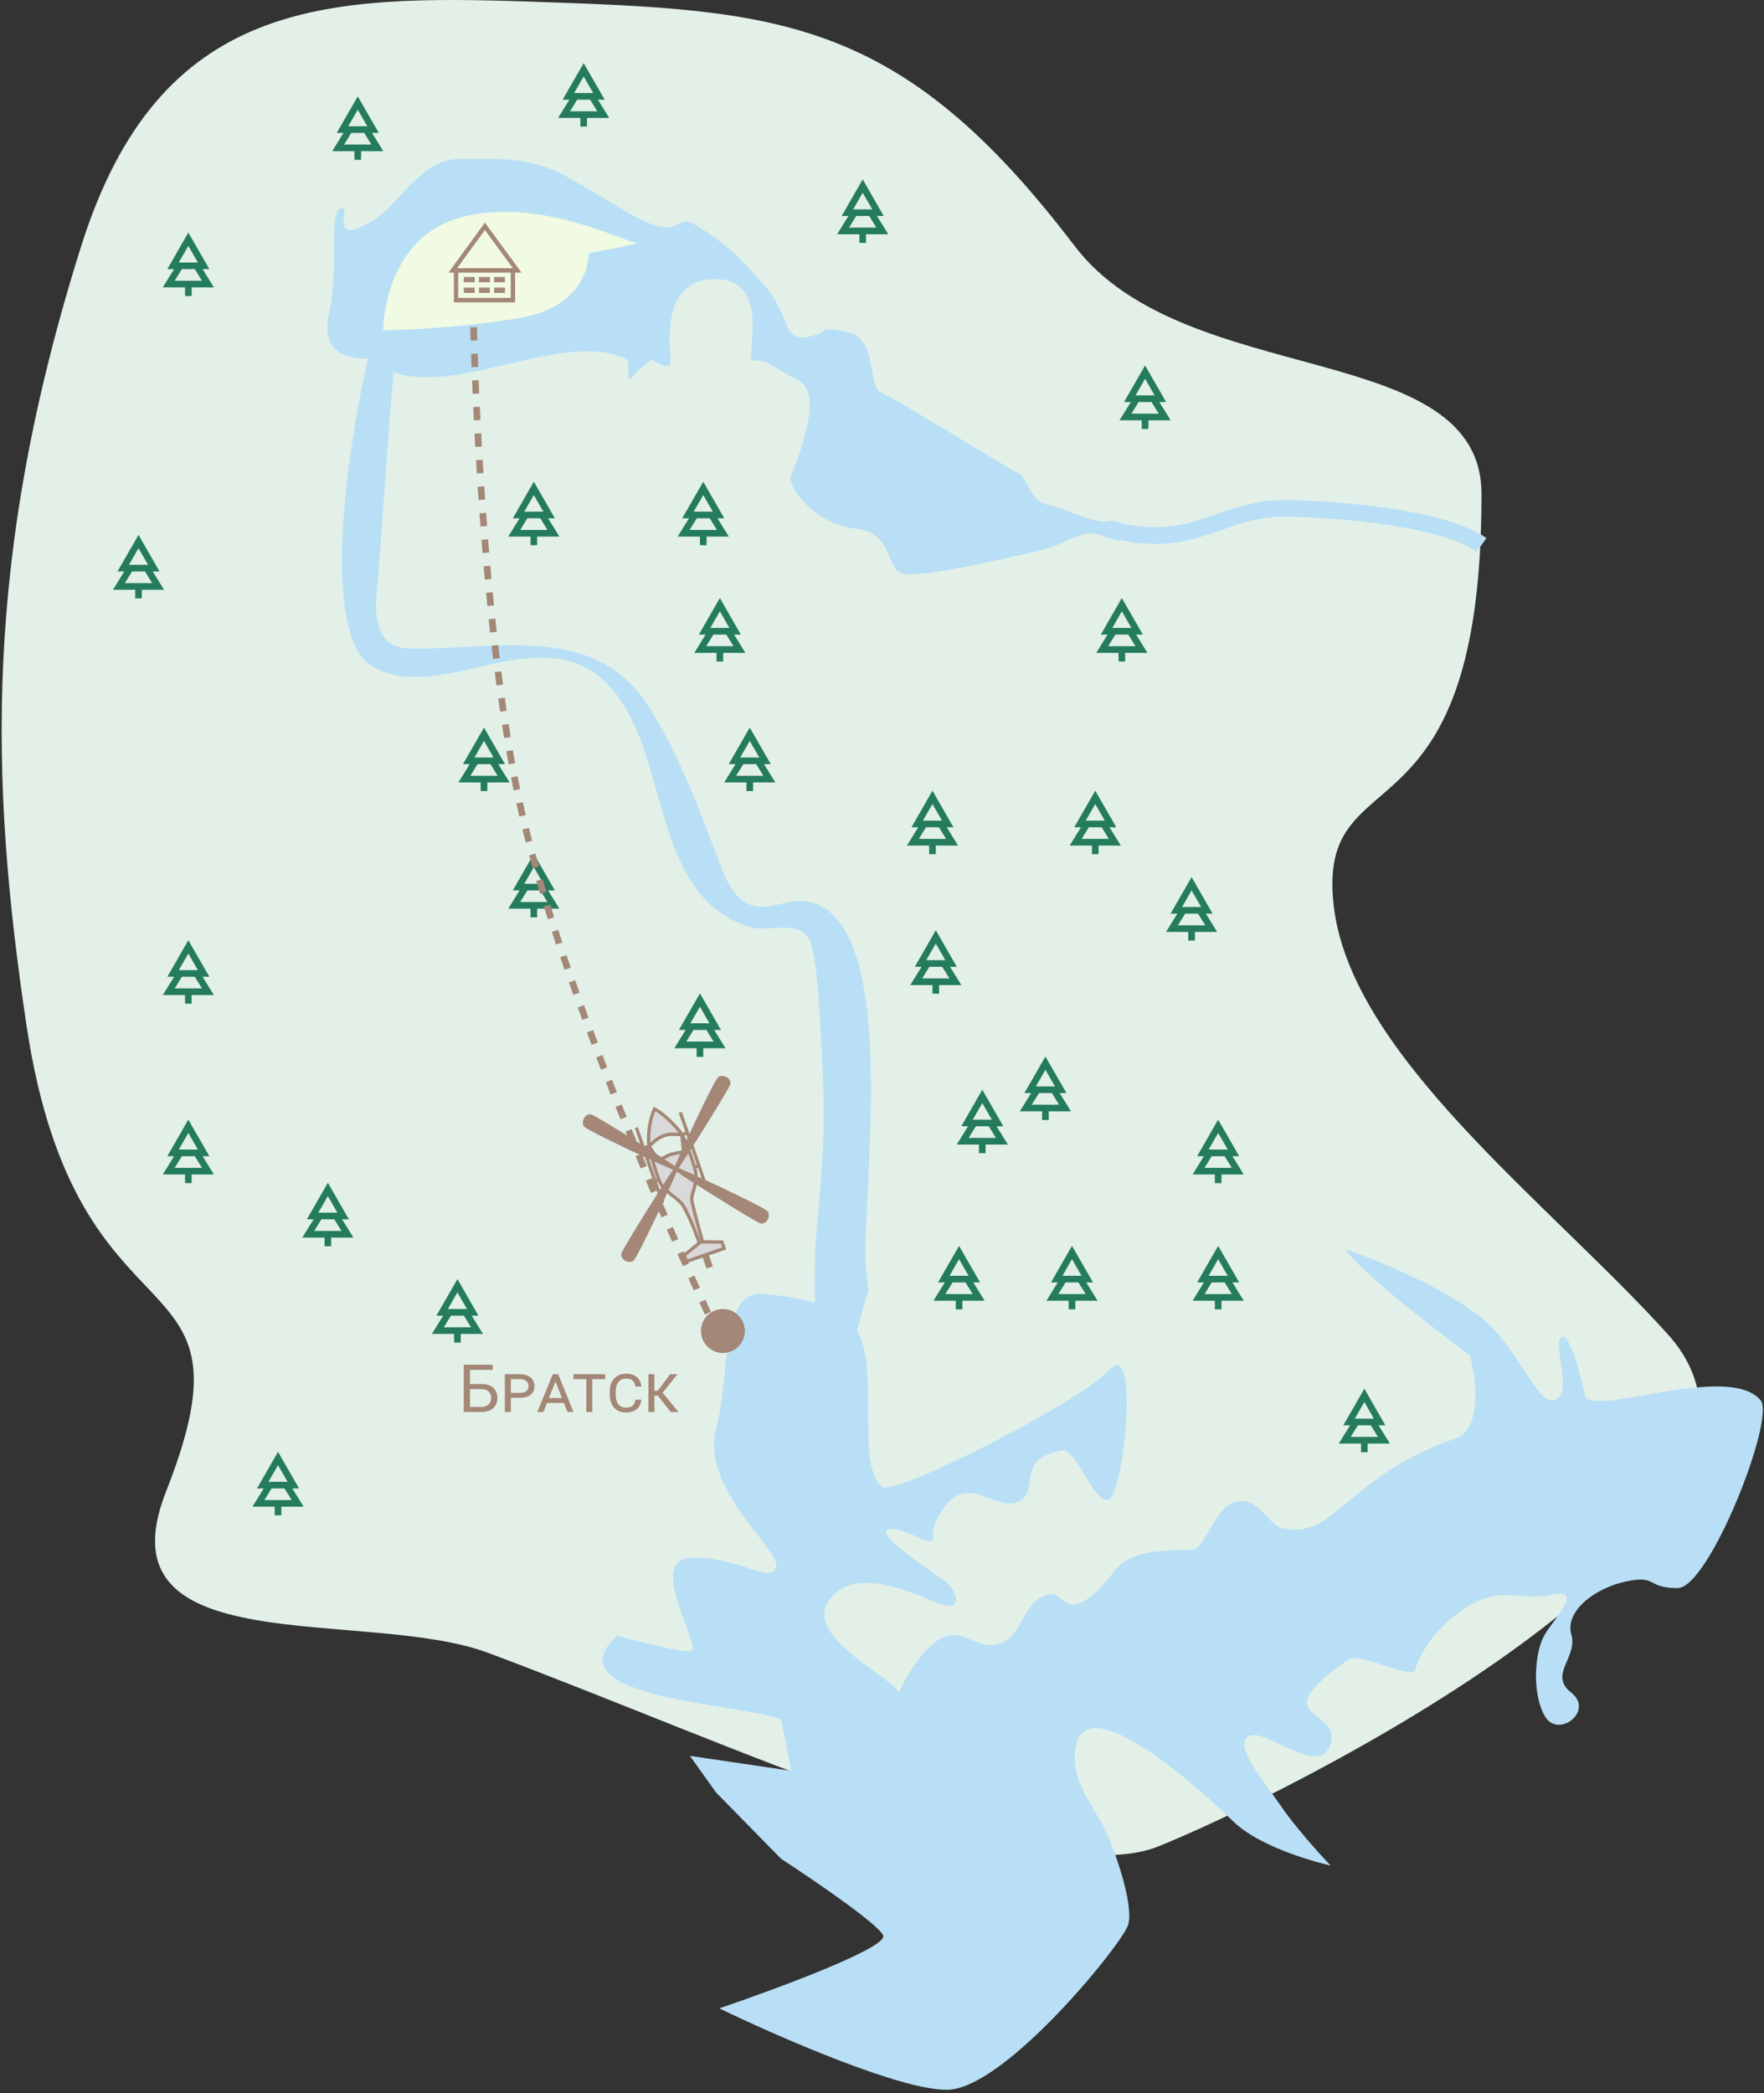 <svg width="531" height="630" viewBox="0 0 531 630" fill="none" xmlns="http://www.w3.org/2000/svg">
<rect x="0" y="0" width="531" height="630" fill="#333333" stroke="none"/>
<g clip-path="url(#clip0_1545_4811)">
<path d="M160.461 0.515C97.805 -1.624 47.961 -0.485 24.461 74.014C-5.085 167.681 -3.052 234.923 7.96 308.514C23.2 410.36 79.35 374.462 49.961 449.014C29.461 501.017 109.983 483.717 146.961 497.514C220.793 525.06 314.193 569.375 348.381 555.869C382.569 542.363 553.961 459.013 501.961 401.514C465.947 361.691 406.569 317.596 401.461 272.514C396.204 226.118 445.961 257.514 445.961 149.014C446.288 101.549 356.709 117.749 323.461 74.014C270.873 4.839 234.491 3.042 160.461 0.515Z" fill="#E2F0E8"/>
<path d="M335 159.505C360.203 165.829 367.185 152.49 388.087 153.015C411.159 153.594 436.562 157.209 446 164" stroke="#B8DFF5" stroke-width="5"/>
<path d="M267.305 577.289C268.874 577.962 270.219 578.411 270.219 578.411C270.219 578.411 269.098 577.962 267.305 577.289Z" fill="#AFDBF3"/>
<path d="M333.989 156.844C329.618 157.966 321.436 153.142 315.609 152.02C309.781 150.899 309.445 143.719 306.419 142.373C303.393 141.027 269.995 120.162 265.4 118.255C260.804 116.236 264.503 101.764 254.865 99.858C245.226 97.95 250.718 100.082 242.985 101.428C235.364 102.774 238.166 95.034 229.872 85.611C221.579 76.188 219.113 74.169 211.268 68.896C203.423 63.624 206 69.569 198.603 68.223C191.095 66.877 173.387 53.303 164.197 50.275C155.007 47.246 149.515 48.031 141.558 47.807C133.713 47.582 131.247 48.928 125.755 53.528C120.264 58.127 117.014 64.746 108.384 68.448C99.754 72.149 105.806 61.829 102.668 62.726C98.746 63.848 102.22 80.451 98.97 94.809C95.72 109.056 110.401 107.934 110.401 107.934C110.401 107.934 110.513 108.046 110.737 108.159C106.904 123.847 94.323 191.434 112.643 200.93C133.082 211.799 161.439 186.545 181.68 204.744C202.798 224.473 194.129 268.858 225.613 279.006C230.657 280.577 238.838 277.324 242.648 281.362C243.881 282.596 244.33 284.391 244.666 286.186C245.899 292.468 246.347 298.862 246.683 305.256C247.58 319.503 248.476 333.862 247.58 348.108C245.67 377.742 245.226 367.362 245.226 392.084C240.631 390.738 235.476 390.065 230.432 389.504C216.311 387.934 220.234 412.277 215.527 430.337C210.82 448.398 235.924 467.244 233.571 471.956C231.217 476.667 223.372 468.815 208.466 468.815C193.56 468.815 212.389 497.083 207.681 497.083C202.974 497.083 185.715 492.372 185.715 492.372C165.317 511.218 223.372 512.789 235.14 517.5L238.166 533L207.681 528.5L215.527 539.5L235.14 559.5C244.628 565.667 264.055 578.9 265.848 582.5C267.641 586.1 233.72 598.667 216.535 604.5C233.72 612.833 271.541 629.4 285.349 629C302.608 628.5 337.5 585.5 339.548 579.5C341.595 573.5 335 554.5 331.204 548C327.408 541.5 323.5 536 323.5 529C323.5 501.549 369.722 546.722 371 548C380 557 400.5 561.5 400.5 561.5C400.5 561.5 391 551.5 385.5 543.5C380 535.5 371 525 376 522.5C381 520 397.294 535.361 400.5 525C402.799 517.571 392 516.5 393.5 511.5C394.7 507.5 402.333 501.833 406 499.5C409.667 497.167 425 505.91 426 502.433C427 498.955 431.3 490.474 440.5 484.372C452 476.744 457 482.164 467 480C477 477.836 468 487 465 492C462 497 461 509.5 465 516.5C469 523.5 480 515 473 509.5C466 504 475 499 473 492C471 485 480 478 489.5 476C499 474 495.5 478 505 478C514.5 478 534.5 427 530 421.5C520.229 409.558 476.539 427.8 477 419.5C477 419.5 473 400.722 470 402.5C467 404.278 474.512 421.5 467 421.5C462.5 421.5 456.444 405.888 447.5 398C433.483 385.638 405 376 405 376C410.333 384.241 442.5 408 442.5 408C442.5 408 447.667 426.759 439.5 432.5C406 443.687 402.167 462.677 387.5 460.177C381.951 460.177 379.94 451.74 373.615 451.832C365.391 451.952 363.438 466.5 358.5 466.5C333.979 466.5 337.974 472.624 329 480C320.026 487.376 320.319 478.389 315.16 480C307.21 482.483 308.147 493.27 300 495C294.314 496.207 291.019 491.091 285.349 492.372C276.428 494.387 268.089 514.359 270.443 510.433C272.796 506.507 241.966 493.872 249.261 482.164C255.903 471.502 272.012 478.238 281.426 482.164C290.84 486.09 287.702 479.023 285.349 476.667C282.995 474.311 261.029 460.962 268.089 460.177C272.572 459.728 282.132 467.086 280.866 462.196C280.326 460.11 282.492 455.449 285.349 452.324C292.17 444.862 299.738 454.078 305.613 452.324C314.082 449.796 304.51 439.32 319.613 436.571C323.927 435.785 328.296 450.754 333.204 451.539C338.113 452.324 343.403 402.068 333.989 412.277C324.575 422.485 269.77 449.969 265.848 447.613C257.225 442.435 265.057 411.754 258.003 400.722C259.372 394.814 260.502 390.993 261.421 388.69C261.184 386.859 260.94 384.713 260.692 382.211C258.757 363.287 272.449 275.612 242.536 271.266C237.269 270.481 232.001 273.958 226.846 272.612C221.242 271.266 218.553 264.984 216.535 259.6C210.707 244.007 204.543 227.629 195.802 213.494C179.684 187.074 149.557 195.633 123.514 195.209C114.459 195.209 112.646 187.652 113.315 179.616C115.228 157.063 116.445 134.641 118.471 112.085C138.908 118.904 170.412 99.042 188.629 108.159C189.525 108.607 188.629 115.787 189.974 113.88C191.319 111.861 196.138 108.159 196.138 108.159C196.138 108.159 201.629 112.085 201.854 109.056C202.078 106.027 197.904 83.776 215.5 84C233.096 84.224 223.596 109.505 226.846 108.607C230.096 107.71 232.338 110.402 240.407 114.553C248.476 118.703 239.51 139.344 238.166 143.046C236.821 146.748 245.787 157.966 257.442 159.088C269.098 160.209 266.408 171.203 271.676 172.661C276.943 174.232 309.445 166.716 315.272 165.033C321.212 163.238 322.893 161.331 327.152 160.658C331.299 159.985 335.446 163.238 337.015 162.677C338.584 162.117 338.36 155.835 333.989 156.844Z" fill="#B8DFF5"/>
<path d="M115.332 99.41C115.332 99.41 115.332 71.702 138.755 65.42C162.179 59.138 187.62 72.712 191.206 72.936C194.68 73.16 177.197 76.189 177.197 76.189C177.197 76.189 178.093 92.455 155.23 95.933C132.479 99.41 115.332 99.41 115.332 99.41Z" fill="#F1FAE2"/>
<path d="M217.612 407.237C221.264 407.237 224.225 404.274 224.225 400.619C224.225 396.963 221.264 394 217.612 394C213.96 394 211 396.963 211 400.619C211 404.274 213.96 407.237 217.612 407.237Z" fill="#A48777"/>
<path d="M148.322 410.781V412.324H141.467V425H139.592V410.781H148.322ZM141.027 416.572H144.904C145.946 416.572 146.825 416.748 147.541 417.1C148.257 417.445 148.801 417.93 149.172 418.555C149.543 419.18 149.729 419.912 149.729 420.752C149.729 421.377 149.624 421.95 149.416 422.471C149.208 422.985 148.898 423.434 148.488 423.818C148.078 424.196 147.574 424.489 146.975 424.697C146.376 424.899 145.686 425 144.904 425H139.592V410.781H141.477V423.467H144.904C145.601 423.467 146.164 423.34 146.594 423.086C147.03 422.826 147.349 422.487 147.551 422.07C147.753 421.654 147.854 421.208 147.854 420.732C147.854 420.257 147.753 419.821 147.551 419.424C147.349 419.027 147.03 418.711 146.594 418.477C146.164 418.236 145.601 418.115 144.904 418.115H141.027V416.572ZM156.535 420.723H153.293V419.229H156.535C157.134 419.229 157.619 419.144 157.99 418.975C158.361 418.799 158.635 418.561 158.811 418.262C158.986 417.962 159.074 417.617 159.074 417.227C159.074 416.855 158.986 416.51 158.811 416.191C158.635 415.872 158.361 415.615 157.99 415.42C157.619 415.218 157.134 415.117 156.535 415.117H153.781V425H151.975V413.623H156.535C157.466 413.623 158.254 413.779 158.898 414.092C159.549 414.398 160.041 414.821 160.373 415.361C160.712 415.895 160.881 416.51 160.881 417.207C160.881 417.754 160.786 418.245 160.598 418.682C160.409 419.111 160.129 419.479 159.758 419.785C159.387 420.091 158.931 420.326 158.391 420.488C157.85 420.645 157.232 420.723 156.535 420.723ZM167.453 415.215L163.576 425H161.73L166.408 413.623H167.59L167.453 415.215ZM170.803 425L166.955 415.176L166.828 413.623H168.02L172.639 425H170.803ZM170.539 420.791V422.275H163.781V420.791H170.539ZM178.293 413.623V425H176.496V413.623H178.293ZM182.189 413.623V415.117H172.619V413.623H182.189ZM191.271 421.318H193.088C193.01 422.054 192.785 422.712 192.414 423.291C192.049 423.87 191.532 424.326 190.861 424.658C190.197 424.99 189.374 425.156 188.391 425.156C187.655 425.156 186.991 425.033 186.398 424.785C185.806 424.531 185.298 424.173 184.875 423.711C184.452 423.242 184.126 422.679 183.898 422.021C183.671 421.364 183.557 420.628 183.557 419.814V418.818C183.557 418.005 183.671 417.269 183.898 416.611C184.126 415.954 184.455 415.391 184.885 414.922C185.314 414.453 185.832 414.095 186.438 413.848C187.049 413.594 187.733 413.467 188.488 413.467C189.439 413.467 190.24 413.633 190.891 413.965C191.542 414.29 192.049 414.746 192.414 415.332C192.785 415.918 193.01 416.592 193.088 417.354H191.271C191.206 416.852 191.073 416.423 190.871 416.064C190.669 415.706 190.376 415.433 189.992 415.244C189.608 415.049 189.107 414.951 188.488 414.951C187.974 414.951 187.521 415.039 187.131 415.215C186.74 415.384 186.411 415.638 186.145 415.977C185.884 416.309 185.686 416.712 185.549 417.188C185.419 417.663 185.354 418.203 185.354 418.809V419.814C185.354 420.387 185.412 420.911 185.529 421.387C185.653 421.855 185.839 422.262 186.086 422.607C186.333 422.952 186.649 423.219 187.033 423.408C187.417 423.59 187.87 423.682 188.391 423.682C189.042 423.682 189.562 423.59 189.953 423.408C190.344 423.226 190.64 422.959 190.842 422.607C191.05 422.249 191.193 421.82 191.271 421.318ZM196.994 413.623V425H195.188V413.623H196.994ZM203.947 413.623L198.732 420.088H196.389L196.115 418.594H197.971L201.76 413.623H203.947ZM201.916 425L197.805 419.814L198.879 418.506L204.25 425H201.916Z" fill="#A48777"/>
<path fill-rule="evenodd" clip-rule="evenodd" d="M289.694 391.506V394.106H287.694V391.506H281L284.4 386.006H282.365L288.694 375L295.022 386.006H292.988L296.388 391.506H289.694ZM288.694 379.012L291.565 384.006H285.822L288.694 379.012ZM286.751 386.006L284.588 389.506H292.8L290.636 386.006H286.751Z" fill="#257C5D"/>
<path fill-rule="evenodd" clip-rule="evenodd" d="M296.694 344.506V347.106H294.694V344.506H288L291.4 339.006H289.365L295.694 328L302.022 339.006H299.988L303.388 344.506H296.694ZM295.694 332.012L298.565 337.006H292.822L295.694 332.012ZM293.751 339.006L291.588 342.506H299.8L297.636 339.006H293.751Z" fill="#257C5D"/>
<path fill-rule="evenodd" clip-rule="evenodd" d="M315.694 334.506V337.106H313.694V334.506H307L310.4 329.006H308.365L314.694 318L321.022 329.006H318.988L322.388 334.506H315.694ZM314.694 322.012L317.565 327.006H311.822L314.694 322.012ZM312.751 329.006L310.588 332.506H318.8L316.636 329.006H312.751Z" fill="#257C5D"/>
<path fill-rule="evenodd" clip-rule="evenodd" d="M323.694 391.506V394.106H321.694V391.506H315L318.4 386.006H316.365L322.694 375L329.022 386.006H326.988L330.388 391.506H323.694ZM322.694 379.012L325.565 384.006H319.822L322.694 379.012ZM320.751 386.006L318.588 389.506H326.8L324.636 386.006H320.751Z" fill="#257C5D"/>
<path fill-rule="evenodd" clip-rule="evenodd" d="M367.694 391.506V394.106H365.694V391.506H359L362.4 386.006H360.365L366.694 375L373.022 386.006H370.988L374.388 391.506H367.694ZM366.694 379.012L369.565 384.006H363.822L366.694 379.012ZM364.751 386.006L362.588 389.506H370.8L368.636 386.006H364.751Z" fill="#257C5D"/>
<path fill-rule="evenodd" clip-rule="evenodd" d="M281.694 254.506V257.106H279.694V254.506H273L276.4 249.006H274.365L280.694 238L287.022 249.006H284.988L288.388 254.506H281.694ZM280.694 242.012L283.565 247.006H277.822L280.694 242.012ZM278.751 249.006L276.588 252.506H284.8L282.636 249.006H278.751Z" fill="#257C5D"/>
<path fill-rule="evenodd" clip-rule="evenodd" d="M226.694 235.506V238.106H224.694V235.506H218L221.4 230.006H219.365L225.694 219L232.022 230.006H229.988L233.388 235.506H226.694ZM225.694 223.012L228.565 228.006H222.822L225.694 223.012ZM223.751 230.006L221.588 233.506H229.8L227.636 230.006H223.751Z" fill="#257C5D"/>
<path fill-rule="evenodd" clip-rule="evenodd" d="M217.694 196.506V199.106H215.694V196.506H209L212.4 191.006H210.365L216.694 180L223.022 191.006H220.988L224.388 196.506H217.694ZM216.694 184.012L219.565 189.006H213.822L216.694 184.012ZM214.751 191.006L212.588 194.506H220.8L218.636 191.006H214.751Z" fill="#257C5D"/>
<path fill-rule="evenodd" clip-rule="evenodd" d="M282.694 296.506V299.106H280.694V296.506H274L277.4 291.006H275.365L281.694 280L288.022 291.006H285.988L289.388 296.506H282.694ZM281.694 284.012L284.565 289.006H278.822L281.694 284.012ZM279.751 291.006L277.588 294.506H285.8L283.636 291.006H279.751Z" fill="#257C5D"/>
<path fill-rule="evenodd" clip-rule="evenodd" d="M330.694 254.506V257.106H328.694V254.506H322L325.4 249.006H323.365L329.694 238L336.022 249.006H333.988L337.388 254.506H330.694ZM329.694 242.012L332.565 247.006H326.822L329.694 242.012ZM327.751 249.006L325.588 252.506H333.8L331.636 249.006H327.751Z" fill="#257C5D"/>
<path fill-rule="evenodd" clip-rule="evenodd" d="M338.694 196.506V199.106H336.694V196.506H330L333.4 191.006H331.365L337.694 180L344.022 191.006H341.988L345.388 196.506H338.694ZM337.694 184.012L340.565 189.006H334.822L337.694 184.012ZM335.751 191.006L333.588 194.506H341.8L339.636 191.006H335.751Z" fill="#257C5D"/>
<path fill-rule="evenodd" clip-rule="evenodd" d="M260.694 70.506V73.106H258.694V70.506H252L255.4 65.006H253.365L259.694 54L266.022 65.006H263.988L267.388 70.506H260.694ZM259.694 58.012L262.565 63.006H256.822L259.694 58.012ZM257.751 65.006L255.588 68.506H263.8L261.636 65.006H257.751Z" fill="#257C5D"/>
<path fill-rule="evenodd" clip-rule="evenodd" d="M345.694 126.506V129.106H343.694V126.506H337L340.4 121.006H338.365L344.694 110L351.022 121.006H348.988L352.388 126.506H345.694ZM344.694 114.012L347.565 119.006H341.822L344.694 114.012ZM342.751 121.006L340.588 124.506H348.8L346.636 121.006H342.751Z" fill="#257C5D"/>
<path fill-rule="evenodd" clip-rule="evenodd" d="M108.694 45.506V48.106H106.694V45.506H100L103.4 40.006H101.365L107.694 29L114.022 40.006H111.988L115.388 45.506H108.694ZM107.694 33.012L110.565 38.006H104.822L107.694 33.012ZM105.751 40.006L103.588 43.506H111.8L109.636 40.006H105.751Z" fill="#257C5D"/>
<path fill-rule="evenodd" clip-rule="evenodd" d="M176.694 35.506V38.106H174.694V35.506H168L171.4 30.006H169.365L175.694 19L182.022 30.006H179.988L183.388 35.506H176.694ZM175.694 23.012L178.565 28.006H172.822L175.694 23.012ZM173.751 30.006L171.588 33.506H179.8L177.636 30.006H173.751Z" fill="#257C5D"/>
<path fill-rule="evenodd" clip-rule="evenodd" d="M146.694 235.506V238.106H144.694V235.506H138L141.4 230.006H139.365L145.694 219L152.022 230.006H149.988L153.388 235.506H146.694ZM145.694 223.012L148.565 228.006H142.822L145.694 223.012ZM143.751 230.006L141.588 233.506H149.8L147.636 230.006H143.751Z" fill="#257C5D"/>
<path fill-rule="evenodd" clip-rule="evenodd" d="M211.694 315.506V318.106H209.694V315.506H203L206.4 310.006H204.365L210.694 299L217.022 310.006H214.988L218.388 315.506H211.694ZM210.694 303.012L213.565 308.006H207.822L210.694 303.012ZM208.751 310.006L206.588 313.506H214.8L212.636 310.006H208.751Z" fill="#257C5D"/>
<path fill-rule="evenodd" clip-rule="evenodd" d="M161.694 273.506V276.106H159.694V273.506H153L156.4 268.006H154.365L160.694 257L167.022 268.006H164.988L168.388 273.506H161.694ZM160.694 261.012L163.565 266.006H157.822L160.694 261.012ZM158.751 268.006L156.588 271.506H164.8L162.636 268.006H158.751Z" fill="#257C5D"/>
<path fill-rule="evenodd" clip-rule="evenodd" d="M57.694 86.506V89.106H55.694V86.506H49L52.4 81.006H50.365L56.694 70L63.022 81.006H60.988L64.388 86.506H57.694ZM56.694 74.012L59.565 79.006H53.822L56.694 74.012ZM54.751 81.006L52.588 84.506H60.8L58.636 81.006H54.751Z" fill="#257C5D"/>
<path fill-rule="evenodd" clip-rule="evenodd" d="M57.694 299.506V302.106H55.694V299.506H49L52.4 294.006H50.365L56.694 283L63.022 294.006H60.988L64.388 299.506H57.694ZM56.694 287.012L59.565 292.006H53.822L56.694 287.012ZM54.751 294.006L52.588 297.506H60.8L58.636 294.006H54.751Z" fill="#257C5D"/>
<path fill-rule="evenodd" clip-rule="evenodd" d="M99.694 372.506V375.106H97.694V372.506H91L94.4 367.006H92.365L98.694 356L105.022 367.006H102.988L106.388 372.506H99.694ZM98.694 360.012L101.565 365.006H95.822L98.694 360.012ZM96.751 367.006L94.588 370.506H102.8L100.636 367.006H96.751Z" fill="#257C5D"/>
<path fill-rule="evenodd" clip-rule="evenodd" d="M84.694 453.506V456.106H82.694V453.506H76L79.4 448.006H77.365L83.694 437L90.022 448.006H87.988L91.388 453.506H84.694ZM83.694 441.012L86.565 446.006H80.822L83.694 441.012ZM81.751 448.006L79.588 451.506H87.8L85.636 448.006H81.751Z" fill="#257C5D"/>
<path fill-rule="evenodd" clip-rule="evenodd" d="M411.694 434.506V437.106H409.694V434.506H403L406.4 429.006H404.365L410.694 418L417.022 429.006H414.988L418.388 434.506H411.694ZM410.694 422.012L413.565 427.006H407.822L410.694 422.012ZM408.751 429.006L406.588 432.506H414.8L412.636 429.006H408.751Z" fill="#257C5D"/>
<path fill-rule="evenodd" clip-rule="evenodd" d="M57.694 353.506V356.106H55.694V353.506H49L52.4 348.006H50.365L56.694 337L63.022 348.006H60.988L64.388 353.506H57.694ZM56.694 341.012L59.565 346.006H53.822L56.694 341.012ZM54.751 348.006L52.588 351.506H60.8L58.636 348.006H54.751Z" fill="#257C5D"/>
<path fill-rule="evenodd" clip-rule="evenodd" d="M138.694 401.506V404.106H136.694V401.506H130L133.4 396.006H131.365L137.694 385L144.022 396.006H141.988L145.388 401.506H138.694ZM137.694 389.012L140.565 394.006H134.822L137.694 389.012ZM135.751 396.006L133.588 399.506H141.8L139.636 396.006H135.751Z" fill="#257C5D"/>
<path fill-rule="evenodd" clip-rule="evenodd" d="M42.694 177.506V180.106H40.694V177.506H34L37.4 172.006H35.365L41.694 161L48.022 172.006H45.988L49.388 177.506H42.694ZM41.694 165.012L44.565 170.006H38.822L41.694 165.012ZM39.751 172.006L37.588 175.506H45.8L43.636 172.006H39.751Z" fill="#257C5D"/>
<path fill-rule="evenodd" clip-rule="evenodd" d="M367.694 353.506V356.106H365.694V353.506H359L362.4 348.006H360.365L366.694 337L373.022 348.006H370.988L374.388 353.506H367.694ZM366.694 341.012L369.565 346.006H363.822L366.694 341.012ZM364.751 348.006L362.588 351.506H370.8L368.636 348.006H364.751Z" fill="#257C5D"/>
<path fill-rule="evenodd" clip-rule="evenodd" d="M359.694 280.506V283.106H357.694V280.506H351L354.4 275.006H352.365L358.694 264L365.022 275.006H362.988L366.388 280.506H359.694ZM358.694 268.012L361.565 273.006H355.822L358.694 268.012ZM356.751 275.006L354.588 278.506H362.8L360.636 275.006H356.751Z" fill="#257C5D"/>
<path fill-rule="evenodd" clip-rule="evenodd" d="M212.694 161.506V164.106H210.694V161.506H204L207.4 156.006H205.365L211.694 145L218.022 156.006H215.988L219.388 161.506H212.694ZM211.694 149.012L214.565 154.006H208.822L211.694 149.012ZM209.751 156.006L207.588 159.506H215.8L213.636 156.006H209.751Z" fill="#257C5D"/>
<path fill-rule="evenodd" clip-rule="evenodd" d="M161.694 161.506V164.106H159.694V161.506H153L156.4 156.006H154.365L160.694 145L167.022 156.006H164.988L168.388 161.506H161.694ZM160.694 149.012L163.565 154.006H157.822L160.694 149.012ZM158.751 156.006L156.588 159.506H164.8L162.636 156.006H158.751Z" fill="#257C5D"/>
<path fill-rule="evenodd" clip-rule="evenodd" d="M145.965 67L157 82.064H135L145.965 67ZM145.968 69.233L137.605 80.722H154.385L145.968 69.233Z" fill="#A48777"/>
<path fill-rule="evenodd" clip-rule="evenodd" d="M137.932 89.658L137.939 81.33L136.636 81.329L136.628 91H155.051V81.457H153.748V89.658H137.932Z" fill="#A48777"/>
<path d="M142.888 83.371H139.626V84.967H142.888V83.371Z" fill="#A48777"/>
<path d="M147.443 83.371H144.181V84.967H147.443V83.371Z" fill="#A48777"/>
<path d="M151.998 83.371H148.735V84.967H151.998V83.371Z" fill="#A48777"/>
<path d="M142.888 86.563H139.626V88.159H142.888V86.563Z" fill="#A48777"/>
<path d="M147.443 86.563H144.181V88.159H147.443V86.563Z" fill="#A48777"/>
<path d="M151.998 86.563H148.735V88.159H151.998V86.563Z" fill="#A48777"/>
<path d="M216.5 402.5C216.5 402.5 170.871 307.354 156.5 242C144.199 186.058 142.5 96 142.5 96" stroke="#A48777" stroke-width="2" stroke-dasharray="4 4"/>
<path d="M197.026 333.808C196.041 335.846 195.031 339.767 195.263 343.953L195.393 344.966C196.397 344.087 197.823 342.536 199.822 341.835C201.833 341.131 203.927 341.465 205.271 341.526C205.066 341.166 204.876 340.874 204.706 340.664C202.114 337.463 198.935 334.732 197.026 333.808Z" fill="#D9D9D9"/>
<path d="M201.635 359.206C202.434 359.986 204.64 361.357 205.476 362.633C207.736 366.081 210.532 374.108 210.532 374.108L205.996 377.806L206.653 379.695L211.848 377.886L212.999 381.191L213.943 380.862L212.792 377.557L217.985 375.748L217.327 373.859L211.476 373.779C211.476 373.779 209.152 365.588 208.309 361.646C207.957 360.004 209.114 357.66 209.19 356.574C209.297 355.039 209.971 354.357 209.071 351.321C207.95 347.535 206.393 343.505 205.271 341.526L205.736 346.658C204.579 346.885 202.172 347.37 201.795 347.502C201.418 347.633 199.229 348.748 198.181 349.29L195.393 344.966C195.768 347.148 196.893 351.328 198.334 355.061C199.432 357.904 200.361 357.963 201.635 359.206Z" fill="#D9D9D9"/>
<path d="M195.263 343.953C195.031 339.767 196.041 335.846 197.026 333.808C198.935 334.732 202.114 337.463 204.706 340.664C204.876 340.874 205.066 341.166 205.271 341.526M195.263 343.953C195.277 344.206 195.322 344.55 195.393 344.966M195.263 343.953L195.393 344.966M205.271 341.526L206.923 340.95M205.271 341.526C206.393 343.505 207.95 347.535 209.071 351.321M205.271 341.526C203.927 341.465 201.833 341.131 199.822 341.835C197.823 342.536 196.397 344.087 195.393 344.966M205.271 341.526L205.736 346.658C204.579 346.885 202.172 347.37 201.795 347.502C201.418 347.633 199.229 348.748 198.181 349.29L195.393 344.966M206.923 340.95L204.785 334.812M206.923 340.95L210.377 350.866M212.679 357.477L210.377 350.866M210.377 350.866L209.071 351.321M209.071 351.321C209.971 354.357 209.297 355.039 209.19 356.574C209.114 357.66 207.957 360.004 208.309 361.646C209.152 365.588 211.476 373.779 211.476 373.779L217.327 373.859L217.985 375.748L212.792 377.557L213.943 380.862L212.999 381.191L211.848 377.886L206.653 379.695L205.996 377.806L210.532 374.108C210.532 374.108 207.736 366.081 205.476 362.633C204.64 361.357 202.434 359.986 201.635 359.206C200.361 357.963 199.432 357.904 198.334 355.061M195.393 344.966L193.703 345.555M195.393 344.966C195.768 347.148 196.893 351.328 198.334 355.061M193.703 345.555L191.565 339.417M193.703 345.555L197.157 355.471M199.46 362.081L197.157 355.471M198.334 355.061L197.157 355.471" stroke="#A48777"/>
<path d="M203.438 351.834L203.439 351.833L203.437 351.833C203.435 351.836 203.431 351.837 203.423 351.838C202.786 352.283 187.638 376.408 187.497 377.504C187.353 378.613 188.791 379.701 190.208 379.207C191.325 378.818 203.402 352.672 203.444 351.851C203.439 351.843 203.437 351.838 203.438 351.834Z" fill="#A48777"/>
<path d="M203.434 351.832C203.431 351.829 203.43 351.823 203.431 351.814C202.951 351.156 178.86 336.031 177.765 335.89C176.656 335.746 175.569 337.184 176.062 338.601C176.452 339.721 202.704 351.844 203.423 351.838C203.427 351.834 203.431 351.832 203.434 351.832Z" fill="#A48777"/>
<path d="M219.379 326.16C219.522 325.052 218.084 323.964 216.668 324.457C215.549 324.847 203.464 351.013 203.431 351.814C203.437 351.823 203.439 351.829 203.438 351.832L203.439 351.832C203.441 351.83 203.445 351.83 203.449 351.829C204.035 351.469 219.237 327.258 219.379 326.16Z" fill="#A48777"/>
<path d="M229.111 367.777C230.22 367.92 231.307 366.483 230.814 365.066C230.423 363.944 204.067 351.774 203.449 351.829C203.446 351.831 203.443 351.832 203.441 351.833C203.444 351.836 203.445 351.842 203.444 351.851C203.9 352.494 228.015 367.635 229.111 367.777Z" fill="#A48777"/>
<path d="M203.438 351.832L203.437 351.833M203.438 351.832C203.439 351.829 203.437 351.823 203.431 351.814M203.438 351.832L203.439 351.832M203.439 351.832C203.439 351.832 203.436 351.831 203.434 351.832M203.439 351.832C203.441 351.83 203.445 351.83 203.449 351.829M203.439 351.832L203.441 351.833M203.439 351.833L203.438 351.834C203.437 351.838 203.439 351.843 203.444 351.851M203.439 351.833L203.437 351.833M203.439 351.833C203.44 351.831 203.444 351.83 203.449 351.829M203.439 351.833L203.441 351.833M203.437 351.833C203.435 351.836 203.431 351.837 203.423 351.838M203.437 351.833L203.436 351.833L203.434 351.832M203.423 351.838C202.786 352.283 187.638 376.408 187.497 377.504C187.353 378.613 188.791 379.701 190.208 379.207C191.325 378.818 203.402 352.672 203.444 351.851M203.423 351.838C202.704 351.844 176.452 339.721 176.062 338.601C175.569 337.184 176.656 335.746 177.765 335.89C178.86 336.031 202.951 351.156 203.431 351.814M203.423 351.838C203.427 351.834 203.431 351.832 203.434 351.832M203.444 351.851C203.9 352.494 228.015 367.635 229.111 367.777C230.22 367.92 231.307 366.483 230.814 365.066C230.423 363.944 204.067 351.774 203.449 351.829M203.444 351.851C203.445 351.842 203.444 351.836 203.441 351.833M203.434 351.832C203.431 351.829 203.43 351.823 203.431 351.814M203.431 351.814C203.464 351.013 215.549 324.847 216.668 324.457C218.084 323.964 219.522 325.052 219.379 326.16C219.237 327.258 204.035 351.469 203.449 351.829M203.449 351.829C203.446 351.831 203.443 351.832 203.441 351.833" stroke="#A48777"/>
</g>
<defs>
<clipPath id="clip0_1545_4811">
<rect width="531" height="630" fill="white"/>
</clipPath>
</defs>
</svg>
